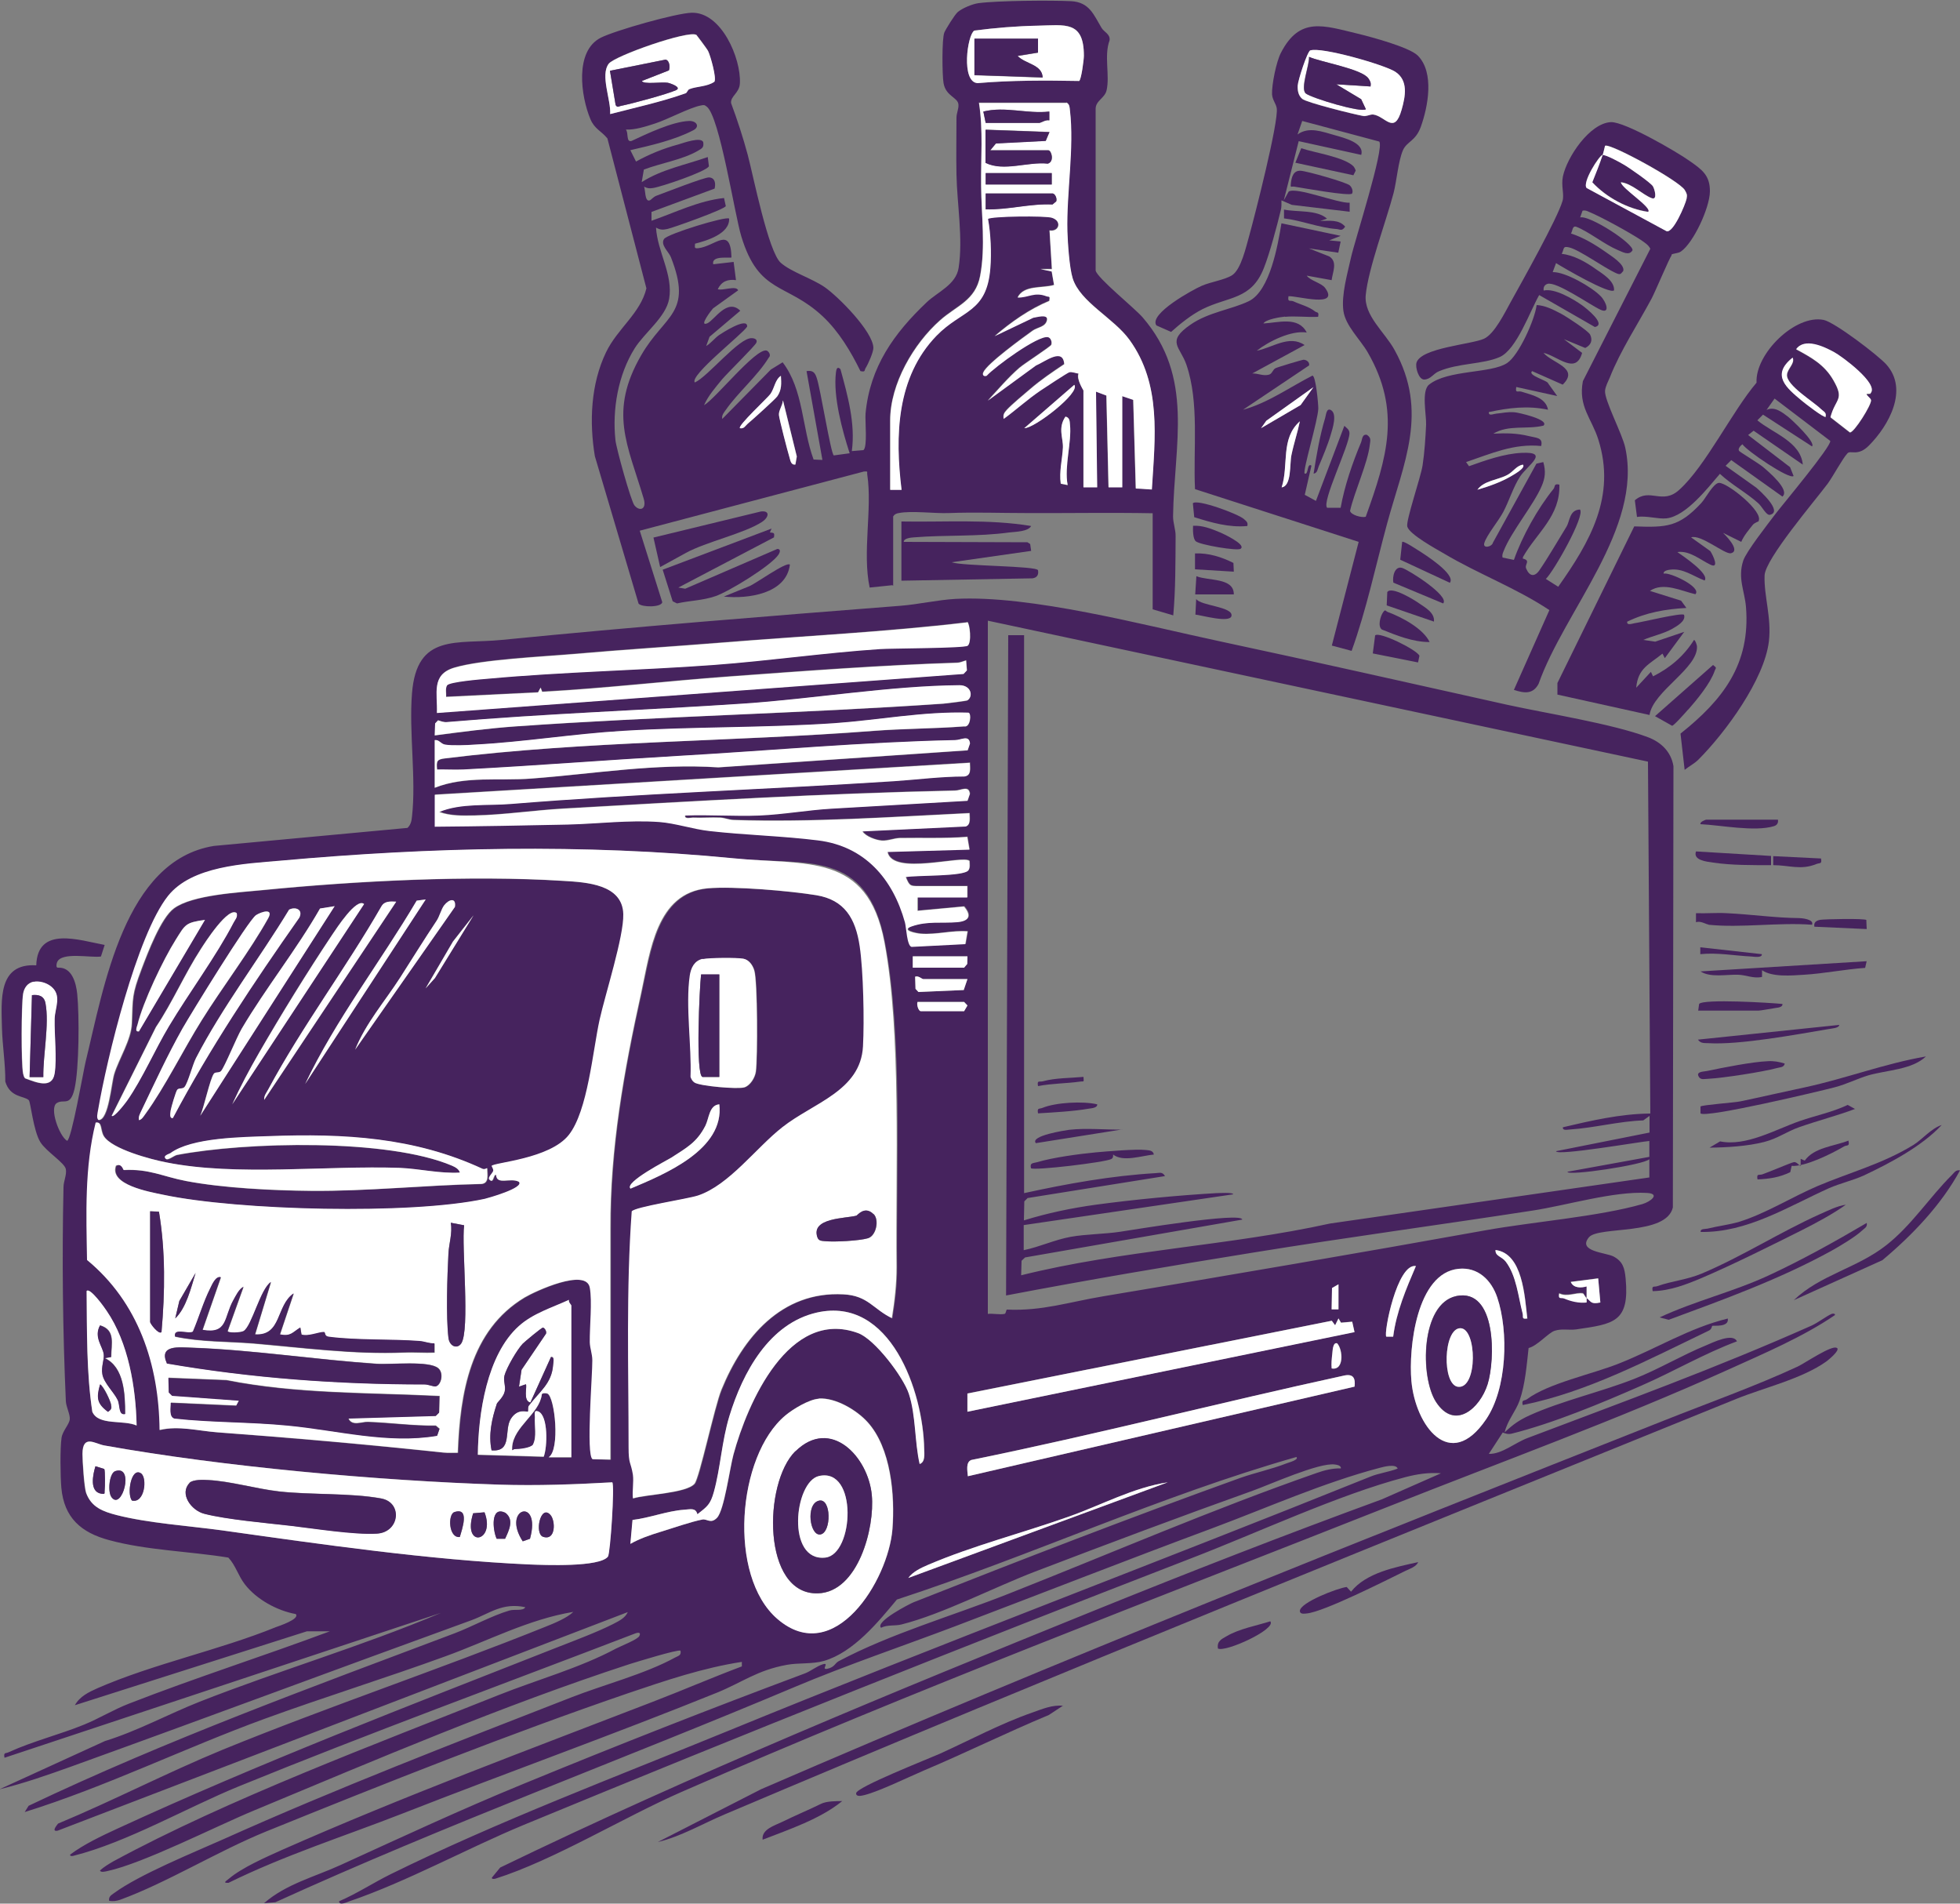 <?xml version="1.0" encoding="UTF-8"?>
<svg id="Vrstva_1" data-name="Vrstva 1" xmlns="http://www.w3.org/2000/svg" viewBox="0 0 100 97.1">
  <rect x="0" y="0" width="100" height="97.1" fill="#808080" stroke="none"/>
  <defs>
    <style>
      .cls-1 {
        fill: #46235e;
      }

      .cls-2 {
        fill: #fff;
      }
    </style>
  </defs>
  <path class="cls-1" d="M76.77,73.06c.42-.4.75-.63,1.28-.87,1.64-.74,3.64-1.19,5.34-1.86,1.24-.49,2.44-1.21,3.64-1.7.36-.15,1.38-.66,1.59-.21-1.67.62-3.23,1.54-4.88,2.26-2,.88-4.52,1.93-6.62,2.45-.18.04-.29,0-.45-.06l-.71,1.09c.67.02,1.33-.57,1.98-.81,4.94-1.87,9.62-3.57,14.48-5.73.35-.16.77-.49,1.03-.6.05-.02.19-.03.17.06-1.64,1.12-3.63,1.96-5.46,2.79-5.65,2.55-11.55,4.69-17.3,6.97-12.04,4.76-24.21,9.37-36.08,14.56-2.99,1.31-6.53,3.49-9.51,4.43-.08.02-.2.02-.17-.06l.42-.51c9.87-4.78,20.07-8.96,30.24-13.08,4.89-1.98,9.79-3.89,14.74-5.7l3.02-1.33c-.63-.05-1.22.04-1.83.2-3.4.89-7.59,2.86-10.95,4.15-11.38,4.4-22.75,8.93-34.03,13.59-2.89,1.2-5.97,2.9-8.88,3.89-.11.04-.53.24-.53,0,.91-.39,1.74-.94,2.63-1.38,5.46-2.69,11.43-4.94,17.12-7.27,10.91-4.47,21.94-8.61,32.87-13.01.41-.17.96-.24,1.39-.41-.09-.26-.72-.09-.91-.04-2.89.76-5.75,2.04-8.54,3.08-4.39,1.63-8.75,3.34-13.12,5-2.72,1.03-5.51,1.97-8.17,3.09-8.82,3.72-17.81,7.02-26.52,10.99l-.58.05c1.12-.98,2.6-1.35,3.91-1.95,3.09-1.41,6.18-2.85,9.33-4.14,4.74-1.95,9.55-3.84,14.35-5.63.3-.11.6-.37.93-.47.35-.1-.13.31.23.23s.38-.28.56-.38c2.65-1.41,5.83-2.32,8.64-3.43,5.27-2.08,10.43-4.32,15.77-6.18.39-.14.81-.24,1.22-.23.03-.15-.22-.19-.32-.2-.8-.1-3.29,1.02-4.18,1.34-3.7,1.32-7.4,2.71-11.09,4.12-2.07.79-4.75,2.18-6.82,2.7-.35.09-.71,0-1.05.17-.32-.31,1.48-1.23,1.66-1.3,5.49-2.17,11.1-4.34,16.66-6.34.79-.28,1.59-.44,2.38-.75.07-.03.65-.18.49-.32-6.95,1.98-13.52,5.03-20.38,7.27-.95,1.14-2.21,2.69-3.72,3.13-.59.17-1.3.09-1.89.2-1.51.27-2.29.9-3.57,1.42-5.29,2.14-10.72,4.08-16.03,6.16-2.97,1.16-6.03,2.13-8.89,3.54-.35.02-.08-.12.02-.21.67-.57,1.89-1.1,2.71-1.47,6.2-2.74,12.61-5.12,18.93-7.56,1.51-.58,3.01-1.23,4.53-1.8v-.23c-1.97.3-3.89.95-5.78,1.59-6.08,2.08-12.52,4.64-18.49,7.06-2.46,1-5.08,2.62-7.44,3.48-.2.07-.37.09-.57.06-.04-.21.1-.29.24-.39,1.31-.96,4.03-2.06,5.6-2.76,5.77-2.59,11.84-4.93,17.74-7.23,1.63-.64,3.76-1.19,5.29-2.03.16-.09.33-.1.28-.35-.1-.09-2.3.59-2.62.69-6.49,2.12-12.85,4.84-19.14,7.46-1.96.81-5.63,2.69-7.48,3.09-.1.02-.34.09-.38-.03.21-.19.45-.33.69-.47,5.87-3.18,13.37-5.97,19.63-8.47,1.98-.79,4.17-1.39,6.01-2.38.25-.13,1.1-.46,1.19-.64.1-.2-.07-.19-.24-.12-6.72,2.58-13.53,5.07-20.2,7.79-2.62,1.07-5.71,2.86-8.43,3.54-.06.02-.19.03-.17-.06.69-.52,1.6-.95,2.4-1.32,7.31-3.37,14.9-6.28,22.37-9.22.89-.35,2.13-.81,2.95-1.23.28-.15.59-.29.73-.6l-29.09,11.15c-.32.06-.07-.24.02-.36,2.83-1.18,5.56-2.6,8.4-3.77,5.44-2.22,11.04-4.09,16.49-6.28.43-.17,1.08-.44,1.4-.75-2.29.38-4.36,1.48-6.51,2.26-3.05,1.11-6.18,2.08-9.23,3.19-4.11,1.5-8.08,3.46-12.25,4.76l.2-.32c7.08-3.37,14.42-6.04,21.74-8.8.89-.34,1.9-.9,2.79-1.16.27-.08.71.04.81-.17-1.18-.25-1.81.32-2.76.67-6.81,2.47-13.59,5-20.41,7.46-1.2.43-2.43.86-3.66,1.16l5.38-2.46c1.68-.52,3.22-1.37,4.84-2.01,4.07-1.6,8.28-2.83,12.31-4.53L.23,89.66c-.06-.3.06-.2.23-.29,1.2-.55,2.61-.9,3.83-1.4.76-.31,1.51-.77,2.29-1.07,3.38-1.32,6.85-2.42,10.25-3.69h-1.17s-11.84,3.77-11.84,3.77c.25-.45.71-.67,1.16-.87,2.84-1.24,6.21-1.94,9.09-3.11.13-.05,1.25-.41,1.02-.67-.95-.17-2.01-.75-2.6-1.52-.34-.44-.47-.97-.84-1.36-1.96-.32-4.17-.37-6.08-.89-1.42-.38-2.3-1.13-2.44-2.67-.05-.57-.07-2.01.01-2.55.05-.35.4-.69.42-.95.02-.25-.18-.61-.2-.91-.16-3.57-.2-7.34-.12-10.92,0-.31.17-.62.12-.92-.05-.32-1-.9-1.3-1.38-.36-.58-.5-2.06-.59-2.14-.23-.23-.95-.12-1.2-.95.01-.89-.15-1.87-.17-2.73-.03-1.41-.22-3.32,1.75-3.2.06-2.03,2.19-1.28,3.49-1.04l-.19.59c-.51.08-2.03-.26-2.24.3-.03.08-.07.29.06.27.7-.03.91.77.97,1.34.11,1.1.1,3.81-.14,4.85-.22.93-.55.48-.91.72-.38.26.13,1.67.53,1.92.22,0,.84-3.6.95-4.04.93-3.8,1.97-10.26,6.54-11l9.88-.92c.17-.16.21-.36.23-.58.22-1.94-.16-4.29,0-6.28.24-3.09,2.28-2.5,4.59-2.73,6.77-.67,13.55-1.21,20.33-1.74.9-.07,1.91-.3,2.79-.35,3.84-.21,9.64,1.34,13.54,2.17,4.88,1.04,9.76,2.15,14.63,3.23,2.05.45,5.33.96,7.17,1.65.67.25,1.19.74,1.31,1.48l-.03,22.51c-.34,1.45-3.79.94-4.28,1.52-.61.73.87.78,1.25.98.49.26.57.61.62,1.12.21,2.24-.61,2.32-2.52,2.6-.36.05-.74-.05-1.1.07-.32.1-.88.77-1.33.88-.1.88-.17,1.84-.46,2.68-.2.56-.63,1.03-.76,1.62ZM84.2,56.8l-.12-17.95-33.68-7.19v35.36c.26-.03.6.05.85,0,.09-.02.07-.22.13-.22,1.8.08,3.17-.39,4.92-.68,6.52-1.09,13.02-2.2,19.52-3.37,2.4-.43,5.73-.69,7.97-1.33.42-.12.94-.53.24-.57-1.68-.1-4.13.64-5.84.9-4.74.73-9.5,1.37-14.24,2.14-4.22.68-8.43,1.39-12.62,2.19l.11-33.68h.81s0,28.46,0,28.46c2.19-.48,4.47-.89,6.71-1.02.21-.01.34-.08.48.15l-7.01,1.12-.17.17-.02.97c1.19-.37,2.43-.63,3.67-.8,1.92-.26,4.21-.48,6.14-.59.14,0,.87-.05.87.06l-10.69,1.57v1.28c.82-.17,1.57-.53,2.39-.68.77-.14,1.73-.14,2.53-.26.48-.07,6.22-1.03,6.23-.62l-11.08,1.93-.18.17-.02.74c5.18-1.29,10.58-1.5,15.76-2.64l16.29-2.35v-.93c-.29.29-4.18.87-4.18.64l4.18-.76v-.81c-.37.02-4.76.78-4.76.52l4.77-.95v-.85s-.32.23-.32.23c-1.22.04-2.5.38-3.7.46-.13,0-.43.09-.4-.11,1.44-.34,2.92-.68,4.41-.7ZM49.35,31.73c-4.14.49-8.31.7-12.47,1.03-2.5.2-5.04.36-7.55.58-1.62.14-4.73.28-6.14.7-1.19.36-.85,1.31-.89,2.31l26.87-1.99.17-.18-.04-.51c-.15.04-.3.11-.46.12-3.81.12-7.8.42-11.61.7-3.18.23-6.39.61-9.56.78l-.08-.21-.13.24-4.69.23c.01-.18-.05-.44.05-.59.12-.18,1.74-.31,2.1-.34,3.83-.35,7.67-.42,11.5-.7,2.83-.21,5.65-.62,8.48-.81.6-.04,4.29-.04,4.48-.17.21-.16.11-1.13-.02-1.21ZM22.18,37.52c1.36-.18,2.75-.37,4.12-.46,7.26-.52,14.56-.66,21.83-1.16.18-.01,1.18-.13,1.23-.17.3-.21.19-.78-.41-.77-3.54.03-7.46.7-11.04.94-5.04.33-10.06.5-15.1.94-.16.01-.31-.05-.46-.09l-.15.16-.02.62ZM22.18,37.75v2.44c1.56-.62,3.31-.34,4.94-.47,3.17-.24,6.33-.79,9.53-.57l12.72-.87.12-.35c-.05-.45-.45-.18-.76-.17-4.72.1-9.46.54-14.17.81-3.64.21-7.29.5-10.92.69-.44.02-.89-.01-1.34,0-.05-.43-.01-.52.42-.57,7.22-.9,14.58-.85,21.83-1.4,1.54-.12,3.1-.12,4.64-.23.33.07.39-.68.22-.7-2.31-.07-4.58.38-6.86.54-3.57.24-7.21.18-10.78.39-2.51.15-5.04.57-7.55.7-.38.02-1.17.06-1.51,0-.23-.04-.29-.26-.53-.23ZM46.81,45.76h2.56v-.58h-2.5c-.42,0-.45,0-.64-.46.54-.09,2.98-.01,3.2-.35.09-.14.05-.31.05-.47-.32-.33-3.93.77-4.18-.46l4.18-.12-.11-.65c-1.14.09-2.29.05-3.44.06-.31,0-.59.14-.92.13-.29-.01-.83-.21-.99-.47l5.27-.25c.27-.09.19-.46.19-.68-4.01.2-8,.48-12.03.35-.25,0-.47-.11-.69-.12-.46-.02-.93.02-1.39,0-.14,0-.43.09-.4-.11,1.25-.05,2.53.06,3.78,0s2.48-.28,3.71-.35l6.92-.4.12-.35c-.05-.45-.45-.18-.76-.17-6.65.15-13.34.54-19.98.92-1.5.09-3.03.32-4.53.35-.61.01-1.23.03-1.8-.18,1.09-.46,2.48-.31,3.66-.41,6.5-.53,13.02-.73,19.52-1.16,1.2-.08,2.39-.23,3.6-.24.38-.04.29-.41.29-.7l-27.29,1.63v1.63c2.27-.02,4.53-.06,6.8-.11,1.53-.03,3.1-.24,4.65-.13.82.06,1.75.36,2.56.46,1.84.21,3.74.25,5.56.48,2.37.3,3.8,1.95,4.42,4.18.07.25.1,1.21.34,1.25l2.74-.14.11-.65c-.81-.06-1.57.18-2.39.12-.23-.02-1.03-.17-.47-.37.82-.29,1.53-.15,2.34-.22.57-.05.76-.3.34-.8l-2.37.22v-.7ZM45.53,67.25c.14-.87.25-1.74.24-2.62-.05-5,.3-11.78-.62-16.57s-3.97-3.91-7.69-4.27c-7.67-.76-15.44-.57-23.11.12-1.86.17-4.53.27-5.75,1.8-1.59,2-3.12,8.3-3.57,10.94-.02.13-.1.42.03.49.51-.01.64-1.86.79-2.35.24-.78.87-1.74.9-2.59.05-1.31,0-1.46.49-2.75.31-.83.99-2.62,1.66-3.11.94-.69,3.32-.81,4.53-.93,4.75-.47,10.59-.77,15.34-.47,1.17.07,3.02.17,3.06,1.7.03,1.14-.93,4.08-1.21,5.39-.35,1.59-.58,4.62-1.57,5.87s-3.82,1.4-3.94,1.58c0,.01.1.17.08.26-.04.12-.28.33-.2.43.22.26.2-.3.35-.23.02.54.73.11,1.16.35.3.31-1.61.84-1.74.87-3.77.82-12.59.6-16.41-.21-.72-.15-2.76-.51-2.41-1.48.3-.15.37.22.4.22,1.3-.07,1.98.33,3.18.56,1.89.36,4.42.49,6.35.5,2.9.02,5.82-.29,8.72-.35.41-.05.28-.5.29-.81-.07.04-.16.07-.23.04-3.48-1.61-7.08-1.8-10.87-1.67-1.39.05-3.98.06-5.06.87-.06.04-.43.12-.22.3.09.08.4-.18.55-.21,3.51-.67,10.76-.85,14.04.55.16.07.35.17.4.35-1.02.06-2.07-.2-3.07-.24-3.72-.14-8.35.43-11.91-.28-.79-.16-2.78-.68-3.19-1.34-.19-.31-.07-.75-.41-.69-.57,2.28-.49,4.66-.44,7.01,2.62,2.16,3.66,5.33,3.7,8.67.97-.24,1.98.04,2.96.12,3.83.28,7.7.63,11.51,1.03.25.03.49.02.74.01.11-3.01.62-6.25,3.41-7.92.54-.32,3.14-1.53,3.33-.5.13.7-.02,2,0,2.79,0,.31.13.59.13.92,0,.73-.33,4.83.01,5.04l.91.02v-11.79c-.02-4.09.68-8.03,1.57-12.02.47-2.11.78-5.08,3.38-5.33,1.32-.12,4.19.13,5.55.35,1.45.23,2.01,1.19,2.22,2.6.19,1.27.24,3.81.17,5.11-.12,2.28-2.54,2.88-4.12,4.13-1.33,1.05-2.7,2.95-4.3,3.48-.54.18-3.22.58-3.38.81-.29,3.99-.17,8.02-.16,12.03,0,.89.11.72.22,1.4.06.38-.03.82,0,1.21.66-.21,2.72-.26,3.14-.75.25-.29,1.01-3.92,1.37-4.79,1.09-2.68,3.06-5.04,6.22-4.87,1.28.07,1.52.77,2.51,1.23ZM21.72,45.88l-.46.06c-1.85,3.13-4.12,6.05-5.69,9.35l6.15-9.41ZM18.12,53.54l5.09-7.28c.08-.5-.3-.39-.55-.08-.15.2-.23.55-.38.78-.64.96-1.24,1.93-1.86,2.9-.77,1.2-1.76,2.33-2.3,3.68ZM20.21,46c-.29-.02-.59-.04-.75.24-1.81,3.15-4.05,6.12-5.77,9.33-.09.17-.24.33-.21.54l6.73-10.1ZM18.58,46.11c-.39-.35-1.43,1.27-1.63,1.56-1.25,1.86-2.62,4.08-3.73,6.02-.49.85-.96,1.74-1.37,2.63l6.73-10.22ZM17.07,46.23l-.75.12c-1.2,2.11-2.75,4.03-3.99,6.12-.29.5-.86,1.93-1.06,2.17-.1.12-.29.04-.37.14-.2.28-.5,1.71-.69,2.14l6.85-10.68ZM8.82,57.03c1.89-3.57,4.13-6.92,6.45-10.22.2-.4-.19-.58-.52-.41-1.51,2.5-3.41,4.97-4.75,7.57-.18.35-.41,1.27-.59,1.48-.1.11-.28.03-.37.14-.07.09-.3.88-.33,1.04-.02.12-.09.43.11.4ZM7.09,57.14c.15-.03.24-.19.33-.31,1.01-1.39,1.94-3.29,2.88-4.79,1.04-1.67,2.47-3.54,3.39-5.2.3-.54-.37-.33-.62-.16-.39.26-3.31,5.01-3.75,5.78-.75,1.33-1.43,2.8-2.09,4.18-.08.17-.17.31-.13.5ZM12.08,46.58c-.41-.41-1.65,1.54-1.84,1.82-.83,1.28-1.44,2.71-2.29,3.98l-2.26,4.53c.11.12.72-.67.79-.78.79-1.12,1.42-2.59,2.13-3.79,1.01-1.69,2.43-3.6,3.3-5.29.08-.16.21-.26.16-.48ZM21.72,50.41l.47-.52,1.97-3.2-1.05,1.33-1.39,2.38ZM7.08,52.61l3.37-5.69c-1,.14-1,.23-1.49,1.01-.64,1.02-1.67,3.17-1.95,4.33-.03.12-.15.38.06.35ZM49.36,48.78h-2.79v.58h2.61l.16-.19.02-.39ZM35.86,48.92c-.43.09-.6.45-.65.86-.22,1.54.1,3.58.04,5.16.04.11.09.21.19.28.24.18,2.24.35,2.56.25.3-.1.54-.51.58-.81.09-.69.09-4.6-.08-5.15-.08-.27-.27-.54-.56-.6-.33-.06-1.74-.05-2.06.02ZM49.36,49.94h-2.26c-.06,0-.24-.18-.41-.12l.02.62.15.16,2.31-.1.19-.56ZM1.71,50.08c-.32.07-.49.32-.54.63-.09.58-.11,3.51,0,4.05.02.09.04.18.1.25.55.2,1.39.57,1.51-.25.12-.78-.01-1.95,0-2.78.01-.56.39-1.2-.19-1.66-.23-.18-.59-.29-.89-.23ZM46.81,51.11c-.05.13.05.46.17.46h2.21l.17-.29-.17-.18h-2.38ZM36.7,56.33c-.52.03-.52.7-.71,1.09-.44.86-.95,1.12-1.74,1.63-.15.1-2.43,1.26-2.08,1.58,1.75-.74,4.8-1.99,4.53-4.3ZM77.93,67.25c-.13-1.09-.23-3.32-1.62-3.48-.02.31.31.32.52.59.55.72.64,1.8.86,2.63.05.2-.08.32.25.27ZM72.24,64.58c-.96-.16-1.66,3.45-1.51,3.6h.35c.17-1.27.67-2.44,1.16-3.6ZM74.42,64.72c-2.15.21-2.56,4.06-2.41,5.72.2,2.26,1.96,4.68,3.81,1.96,1.07-1.57,1.16-4.47.57-6.22-.3-.88-.98-1.56-1.97-1.46ZM80.95,66.2c.24.19.21.33.7.23l-.11-1.23-1.4.18c.14.33.54.31.81.23,0,.19,0,.39,0,.58-.09-.07-.14-.23-.2-.24-.34-.05-.79.2-1.2,0-.06.33.08.19.26.26.36.15.74.25,1.14.2,0-.08,0-.15,0-.23ZM68.29,65.51l-.33.19-.02,1.08h.35s0-1.28,0-1.28ZM6.97,72.71c-.04-1.94-.42-4.22-1.53-5.84-.09-.13-.85-1.21-1.02-1.01.02,2.04-.02,4.15.29,6.16.32.72,1.59.39,2.26.7ZM29.15,74.33v-7.72s-.15-.17-.12-.29c-.86.39-1.83.69-2.56,1.34-1.63,1.46-2.07,4.47-2.09,6.56l3.36.1c.19-.48.24-2.1-.28-2.31-.24-.1-.16.16-.17.29-.03.46.11.99-.1,1.41-.13.17-.7.22-.94.23-.09,0-.14.17-.12-.12.08-1.05,1.37-1.68,1.51-2.65-.02-.12.24-.1.29-.07.38.17.66,2.88.06,3.25h1.16ZM46.92,74.68c.3-.1.24-.5.24-.76-.05-2.95-1.73-7.81-5.47-6.97-2.43.55-3.78,3.06-4.47,5.29-.39,1.28-.45,2.63-.79,3.86-.17.63-.33.74-.84,1.14-.09-.35-.37-.25-.69-.23-.85.06-1.76.42-2.62.52l-.11,1.22c.48-.27,1.01-.45,1.53-.61.58-.18,1.6-.53,2.14-.63.24-.05.43.24.75-.09.37-.38.65-2.53.84-3.23.71-2.61,2.82-7.49,6.36-6.19.85.31,2.31,2.25,2.59,3.1.36,1.1.29,2.45.55,3.58ZM68.42,67.47l-.13-.22-.18.35-.17-.23-18.59,3.71v.93s19.75-4.07,19.75-4.07l-.11-.53-.57.05ZM67.94,69.8c.65.14.59-.95.29-1.28-.24-.07-.24.41-.25.56-.03.24-.05.48-.03.72ZM69.11,70.73c.05-.41-.05-.66-.51-.57-6.36,1.39-12.67,3.01-19.04,4.31-.3.11-.2.56-.18.83l19.73-4.57ZM41.78,71.34c-.49.03-1.32.53-1.7.85-2.47,2.06-2.96,8.19-.41,10.38,2.9,2.5,5.66-1.96,5.87-4.58.14-1.71-.07-4.15-1.28-5.47-.56-.61-1.62-1.24-2.47-1.19ZM31.24,75.61c-1.91.1-3.84.18-5.76.12-6.2-.21-14.08-.91-20.17-2-.46-.08-1.1-.59-1.11.43,0,.36.08,1.73.19,2,.28.73.87.94,1.55,1.12,1.61.42,3.69.55,5.37.78,5.05.7,10.57,1.51,15.68,1.74.77.03,3.59.15,4.02-.4.12-.16.36-3.65.22-3.79ZM59.58,75.61c-1.77.27-3.38,1.16-5.05,1.75-2.33.83-4.89,1.48-7.18,2.46-.35.15-.78.35-1.01.67l13.24-4.88Z"/>
  <path class="cls-1" d="M45.53,29.85l-1.16.12c-.38-1.8.14-4-.12-5.75-.03-.17.07-.18-.17-.17l-11.44,3.02,1.15,3.65c-.06.27-1.05.26-1.21.07l-2.23-7.52c-.29-1.75-.21-3.68.57-5.3.58-1.21,1.75-1.98,2.06-3.26l-1.99-7.65c-.32-.39-.66-.48-.87-.99-.48-1.15-.82-3.47.54-4.15.74-.37,3.84-1.25,4.63-1.27,1.52-.04,2.52,2.33,2.46,3.59-.02.51-.49.66-.45,1.02.32.86.61,1.75.85,2.64.28,1.05,1.05,4.96,1.69,5.51.54.47,1.59.79,2.24,1.24.69.48,2.44,2.24,2.48,3.08.01.22-.27.85-.4,1.05-.07.11.01.21-.26.15-.49-1-1.1-2.02-1.92-2.79-1.86-1.74-3.26-1.11-4.16-4.09-.34-1.11-1.1-6.1-1.76-6.61-.13-.1-.15-.09-.3-.06-.56.1-1.69.71-2.34.92-.46.15-1.02.33-1.49.31.15.16,0,.66.29.58.79-.37,2.09-.99,2.94-1.02.38-.01.56.29.22.47-.95.5-2.18.78-3.22,1.02l.29.58c.67-.37,1.4-.67,2.15-.87.24-.07,1.19-.42,1.28-.11.04.27-.07.31-.27.43-.79.46-1.9.63-2.76.96l-.11.64c1.01-.65,2.24-.88,3.37-1.28l.06.47c-.15.28-2.44,1.05-2.85,1.11-.2.03-.29.02-.46-.07.07.14.03.8.29.7.08-.03.18-.18.35-.24.42-.15,2.45-.95,2.68-.93.31.02.34.32.28.57l-3.22,1.19v.45c1.21-.42,2.4-1.02,3.7-1.16l.09.41c-.03.16-2.7,1.11-2.98,1.17-.24.05-.36.05-.58-.07.07,1.23.88,2.39.67,3.63-.16.93-1.26,1.73-1.76,2.53-.84,1.34-1.15,3.11-.98,4.68.04.41.79,3.11.97,3.33.26.32.64.21.47-.35-.82-2.76-1.8-4.42-.12-7.32,1.2-2.07,2.64-2.11,1.51-4.99-.11-.28-.55-.63-.35-.93.17-.26,3.18-1.18,3.32-1.04.04.78-1.16,1.13-1.74,1.28,0,.19-.06.25.17.23.86-.1,1.65-1.16,1.69.47-.06.06-1.04-.13-.93.35l1.04-.12.12.93c-.43-.06-.74.07-.93.46.22.1.95-.21,1.04.06l-1.28.92c-.07.07-.76.96-.29.76.36-.16,1.01-1.3,1.68-.64l-1.57,1.33-.17.47c.25-.15.42-.39.66-.56.1-.07,1.46-.96,1.43-.43-.23.38-2.96,2.5-2.67,2.85.67-.3,2.27-2.31,2.91-2.26.13,0,.3.06.23.23-.08.18-1.46,1.53-1.74,1.86-.33.4-.73.86-.93,1.33.59-.34,2.64-2.92,3.19-2.79.09.02.25.23.12.35-.58.95-1.59,1.8-2.2,2.68-.1.14-.22.27-.18.46l2.48-2.52.6-.37c1.07,1.4.98,3.34,1.58,4.96l.45.02-.81-4.53c.32-.05.43.07.52.35.19.54.71,3.83.87,3.95l.81-.11c-.38-1.17-.85-2.9-.7-4.12.02-.16.06-.34.23-.17.37,1.35.77,2.78.58,4.18l.59-.05c.22-.15.08-1.49.11-1.86.22-2.38,1.45-4.1,3.13-5.69.55-.52,1.49-.89,1.62-1.75.23-1.5-.08-3.24-.11-4.75-.02-.97,0-1.95,0-2.91,0-.23.12-.45.1-.67-.03-.37-.64-.41-.76-1.09-.07-.4-.09-2.27.04-2.58.07-.17.54-.93.69-1.05.24-.2.75-.41,1.06-.45.99-.13,3.69-.15,4.72-.1.93.05,1.15.69,1.55,1.36.12.21.46.32.41.64-.29.78.02,1.78-.15,2.54-.09.41-.56.53-.56.95v8.25c.08.38,1.96,1.89,2.39,2.38,2.66,3.07,1.61,6.48,1.56,10.16,0,.36.14.67.13,1.04-.01,1.34,0,2.67-.12,4.01l-1.05-.31v-4.9c-2.15-.04-4.3,0-6.45-.01-1.33,0-2.6-.05-3.94,0-.75.03-1.9-.13-2.56,0-.13.02-.22.06-.29.17v3.54ZM52.94,1.31c-1.07.02-2.17.12-3.23.25-.36.21-.68,2.64.17,2.68,1.73-.15,3.46-.14,5.18-.11.11-.08.24-1.08.24-1.29,0-1.79-.95-1.57-2.36-1.53ZM35.52,1.77c-.4-.24-4.13,1.06-4.46,1.47-.45.57.12,1.85.07,2.57,1.28-.33,2.61-.62,3.85-1.06.08-.03.09-.17.19-.21.36-.14.91-.12,1.28-.38.11-.19-.21-1.32-.32-1.56-.05-.11-.57-.81-.61-.84ZM54.41,5.23h-4.47c.22,1.39.1,2.83.11,4.24.02,1.49.24,3.09-.05,4.59-.24,1.26-1.21,1.52-2.04,2.26-1.36,1.2-2.55,3.25-2.55,5.11v3.54h.58c-.34-2.76-.26-5.75,1.78-7.86,1.3-1.35,2.57-1.15,2.75-3.46.06-.78.02-1.74-.12-2.5.16-.15,2.92-.17,3.26-.06.53.17.37.73-.12.65l.12,1.97h-.58s.57.12.57.12l.12.69c-.61.18-1.54-.01-1.86.64.57,0,.86-.3,1.46-.07.16.06.2-.04.16.24-1.03.43-1.94,1.08-2.79,1.8l1.97-.94c.12,0,.77-.22.7.12-.08.36-.48.37-.73.54-.5.36-2.32,1.68-2.52,2.13-.06.14.03.22.17.17.42-.46,2.63-2.07,3.13-1.97.14.03.22.24.17.39-.03.1-1.36.95-1.62,1.17-.58.5-1.1,1.12-1.62,1.68l2.45-1.79c.47-.19,1.39-.94,1.45-.07-.6.4-1.2.81-1.75,1.28-.29.25-.94.79-1.17,1.04-.14.16-.21.24-.17.47.63-.47,1.22-1.01,1.87-1.44.2-.13,1.4-.92,1.48-.94.13-.03.33.05.47.07-.13.28.25.81.25.86v4.94h.7s-.06-4.88-.06-4.88l.53.2.11,4.68h.7v-4.65l.56.19.13,4.52.82.05c.17-2.64.51-5.36-1.14-7.63-.81-1.12-2.51-1.92-2.9-3.14-.17-.55-.25-1.79-.27-2.4-.06-1.96.35-4.24.13-6.17-.02-.17-.01-.3-.18-.4ZM37.75,21.84c.22.05.28-.12.41-.23.23-.19,1.41-1.26,1.51-1.4.22-.34.2-.65.18-1.04-.3.2-.32.61-.53.92-.12.18-1.69,1.63-1.56,1.75ZM52.26,21.84c.49.03,2.89-1.82,2.55-2.21l-2.55,2.21ZM39.95,20.44c0,.24-.22.5-.2.74.02.22.44,1.84.53,2.13.05.15.07.43.31.39l.07-.41-.7-2.84ZM54.47,24.74c-.18-.95.22-2.21.12-3.08-.02-.17-.02-.36-.23-.4-.4.58-.11,1.09-.13,1.58-.02.58-.19,1.22-.11,1.84l.35.07Z"/>
  <path class="cls-1" d="M65.56,16.15c-.23.02-.99.14-1.1.35.76-.04,1.78-.38,2.21.46-.79-.12-1.94.45-2.55.93.79-.15,1.66-.83,2.44-.29l-2.67,1.45c.29-.01.53.13.82.07.21-.04.21-.26.37-.34.12-.06,1.36-.43,1.43-.43.15,0,.32.13.28.29l-3.37,2.26c1.26-.34,2.38-1.15,3.54-1.74.17,0,.3,1.42.3,1.68-.02.61-.79,3.12-.7,3.31.21.11.11-.56.35-.4l-.34,1.49.57.31,1.45-3.83c.12.12.26.19.26.38,0,.62-1.43,3.5-1.14,3.8h.69c.2-1.12.6-2.28,1.04-3.33.06-.14.05-.44.3-.39.22.15.18.27.15.49-.1.94-.79,2.41-1.01,3.39.05.21.59.36.8.3,1.09-3.03,1.82-5.41.1-8.39-.39-.67-1.14-1.36-1.24-2.12-.11-.82.21-1.9.39-2.72s1.72-5.59,1.44-5.91l-3.93-1.05-.24.69c.57-.42,1.27-.14,1.88.03.48.14,1.55.39,1.37,1.01l-3.19-.7-.76,3.02.25-.45c.4-.25,2.52.61,3.11.57v.46s-2.95-.35-2.95-.35l-.53-.23c0,.16.01.33-.03.49-.2.82-.57,2.22-.87,2.97-.64,1.62-1.8,1.43-3.13,2.09-.57.29-1.12.73-1.6,1.16l-.75-.33c-.41-.59,1.89-1.84,2.31-2.02.45-.2,1.17-.3,1.55-.54.47-.3.72-1.48.88-2.03.28-1.01,1.5-5.78,1.4-6.49-.04-.24-.22-.42-.24-.71-.02-.49.22-1.67.45-2.11.96-1.87,2.17-1.4,3.93-.98.66.16,2.64.69,3.06,1.12.85.86.52,2.6.15,3.63-.27.74-.7.73-.91,1.19-.24.55-.32,1.57-.48,2.19-.38,1.44-1.29,3.85-1.42,5.2-.1,1.05.98,1.9,1.47,2.8,1.76,3.17.45,5.79-.38,8.86-.59,2.17-1.05,4.38-1.81,6.49l-1.01-.27,1.37-5.29-8.35-2.69c-.1-2.03.23-4.4-.44-6.35-.32-.93-1.05-1.17.21-2.04.92-.64,2.09-.77,2.98-1.2,1.08-.53,1.48-2.88,1.66-3.97l3.02.64-.58.23.58.06-.12.57-1.5-.22,1.04.41c.44.28.17.8.12,1.21l-1.27-.23c.18.26.75.37.94.63.76,1.04-1.43.39-1.87.42-.06.33.09.19.25.26.37.17.78.26,1.11.52.09.07.21,0,.15.27-.55.03-1.14-.05-1.68,0ZM66.86,2.57c-.16.05-.63,1.55-.65,1.8s.03.5.23.68c.22.19,2.64.78,3.09.87.19.04.38-.1.54-.07.61.08,1.07,1.05,1.44-.24.2-.7.34-1.5-.32-1.94-.55-.36-3.79-1.29-4.33-1.09ZM64.34,21.84l2.01-1.18.66-.91-2.41,1.72-.26.37ZM65.39,24.86c.52-.07.4-1.19.5-1.65.12-.58.31-1.14.43-1.72-1,.88-.55,2.23-.93,3.37Z"/>
  <path class="cls-1" d="M85.28,13.04c-.09.08-.83,1.84-1.01,2.18-.69,1.29-1.6,2.67-2.13,4.02-.09.21-.23.47-.25.69-.04.48.88,2.2,1.03,2.9.9,4.12-3.11,8.33-4.42,12.05-.29.55-.74.48-1.26.31l1.81-4.07c-1.7-1.13-3.62-1.84-5.37-2.88-.41-.24-1.77-.98-1.88-1.38-.08-.3.69-2.52.78-3.12.1-.65.15-1.42.18-2.08.02-.49-.25-1.72.15-2.04.96-.77,3.16-.56,3.98-1.1.6-.39,1.42-2.22,1.51-2.96.44.02.86.24,1.24.44.27.14,1.39.87,1.49,1.07.14.3.04.53-.25.68l-1.09-.45.93.7c-.32,1.15-1.26.15-1.97,0,.45.53,1.85.77.98,1.62l-1.56-.69c-.26.22.81.48.82.63l.46.64-2.09-.46c-.06.35.09.18.27.24.49.16,1.24.29,1.35.92-1.03-.22-2-.1-3.02.12-.02.22.24.09.37.08.35-.03.55-.1.95-.07.17.01,1.79.37,1.47.68-.85.21-1.78-.06-2.56.41.66-.03,1.19-.03,1.84.13.35.09.71.06.6.5-1.39-.14-2.56.39-3.83.82l.15.21c.84-.3,1.79-.64,2.69-.68,1.45-.07.3.63-.08,1.2-.34.51-.57,1.26-.86,1.81-.23.44-.86,1.2-.97,1.59-.09.3.39.2.44-.02l2.22-4.03.35-.08c.13.46.1.81-.09,1.24-.41.95-1.56,2.33-1.93,3.29-.05.12-.09.21-.06.34l.58.12c.42-1.2,1.21-2.62,2.02-3.62.1-.12,0-.29.3-.22.05,1.61-1.15,2.45-1.85,3.68l-.02.09c.44.11.07.29.18.52.16.38.42.44.67.08.46-.67.94-1.51,1.38-2.22.18-.29.15-.86.69-.88.28.31-1.34,3.16-1.74,3.54l.63.4c1.62-2.29,2.96-4.61,2.05-7.5-.34-1.09-1.04-1.69-.79-2.99l3.44-6.75c-.1-.21-.3-.32-.48-.45-.59-.39-2.01-1.17-2.64-1.43-.11-.05-.21-.1-.34-.06l-.12.34c.49-.12,2.74,1.34,2.67,1.68-.18.3-.53.07-.78-.03-.64-.27-1.48-.94-2.08-1.17-.22-.08-.19.22-.28.34.63.2,1.24.57,1.78.95.26.19.98.62.89.96-.13.15-.14.21-.35.12-.62-.27-1.87-1.19-2.41-1.32-.34-.08-.24.05-.38.33.61.06,1.24.42,1.73.77.36.25.97.61.94,1.09-.23.22-2.58-1.15-2.96-1.39l-.17.46c.64-.02,1.99.76,2.44,1.22.3.3.51.93,0,.7s-2.25-1.46-2.71-1.32c-.15.05-.22.18-.19.34.55-.13,1.49.42,1.97.76.18.13,1.26.97.64,1.1l-2.84-1.63c-.46.8-1.15,2.78-2.01,3.16s-2.1.3-3.11.73c-.29.12-.41.41-.75.42-.28,0-.46-.62-.39-.86.23-.76,2.8-.93,3.44-1.22.54-.24,1.08-1.36,1.37-1.88.56-1.01,2.38-4.25,2.64-5.15.1-.34-.08-.76.02-1.25.2-.97,1.36-2.72,2.45-2.77.7-.03,3.36,1.51,4.03,1.99.61.43,1.03.72,1.02,1.55s-.84,2.62-1.48,3.06c-.14.1-.41.09-.48.16ZM81.77,7.9c.17-.02.88.37,1.08.49.26.15,1.37.92,1.48,1.1.09.14.25.73-.06.61-.46-.17-1.01-.75-1.57-.81.02.3,1.63,1.3,1.39,1.51-1.04-.15-2.12-.73-2.85-1.51.18-.47.36-.92.53-1.4-.18.02-1.06,1.42-.82,1.69l4.07,2.2c.34.14.97-1.37,1.03-1.65.04-.22.01-.27-.09-.44-.28-.48-3.84-2.42-4.07-2.26-.04.15-.07.31-.12.46ZM77.7,23.7c-.34.05-.49.36-.81.53-.49.26-1.18.28-1.52.75.56-.16,1.2-.38,1.7-.68.11-.06.79-.43.62-.6Z"/>
  <path class="cls-1" d="M85.95,39.26l-.21-1.84c2.16-1.72,3.58-3.54,3.34-6.47-.07-.81-.43-1.46-.14-2.35.15-.46,1.24-1.85,1.61-2.34s2.89-3.49,2.83-3.77l-2.84-2.16-.41.58c.4-.2.8.12,1.1.35.2.16,1.42,1.3,1.22,1.51l-2.5-1.62-.29.29c.8.66,2.21,1.09,2.32,2.26l-2.51-1.73-.28.22,2.14,1.64.18.45c-.21.2-2.4-1.29-2.61-1.62-.1.07-.25.24-.17.34.04.06.98.62,1.22.82.29.25,1.39,1.17.99,1.51l-2.61-1.86-.29.29,1.56,1.11c.19.16,1.39,1.24.7,1.39-.18.04-.41-.43-.58-.58-.61-.55-1.37-.95-1.97-1.51-.63.73-1.72,2.15-2.72,2.27-.42.05-1.04-.15-1.51-.07l-.11-.85c.76-.66,1.4.25,2.26-.53,1.35-1.21,2.71-4.02,3.95-5.47-.08-1.47,1.98-3.5,3.43-3.2.56.12,2.77,1.8,3.19,2.27,1.15,1.28.13,3.11-.88,4.13-.57.58-.94.23-1.1.4-.26.28-.72,1.15-1.01,1.55-.64.86-3.19,3.84-3.22,4.68-.04,1.05.36,2.14.22,3.36-.23,1.95-2.22,4.66-3.6,6.04-.2.2-.48.34-.7.52ZM95.44,20.07c.43-.48-1.48-1.88-1.86-2.09-.53-.29-1.51-.75-1.94-.15.78.42,1.45.78,1.9,1.58.58,1.02.1.91-.15,1.89l.99.77c.2.04,1.14-1.45,1.08-1.65-.03-.12-.26-.26-.22-.31.06,0,.17.01.2-.02ZM93.15,21.26c.05-.23-.12-.27-.24-.39-.39-.38-1.76-1.21-1.73-1.74.02-.31.42-.58.29-.88-1.12.89-.32,1.54.47,2.2.13.11,1.14.89,1.22.82Z"/>
  <path class="cls-1" d="M89.76,26.58s-.24.08-.33.19c-.2.25-.47.57-.59.87l-.93-.46s.96.91.4,1.04c-.31.07-1.53-.98-2.03-.81l.98.7c.14.21.48.93,0,.69-.52-.25-1.06-.73-1.68-.64.24.17,1.66,1.11,1.39,1.45-.61-.23-1.1-.64-1.77-.55-.1.01-.35.06-.32.2.3-.09,1.96.69,1.62,1.05-.71-.16-1.63-.64-2.32-.17l1.59.5.27.37c-1.07.06-2.05.23-3.02.7-.03.21.25.1.37.08.37-.05,2.41-.55,2.53-.43.11.32-.37.58-.61.72-.45.25-1,.36-1.47.56l.61.09,1.48-.5-.99,1.34-.12-.23c-.67.55-1.25.73-1.34,1.74l.75-.81.11.23c.87-.44,1.57-1.03,2.09-1.86.08.03.14.26.15.32.07,1.13-2.24,2.29-2.42,3.51l-4.7-1.04v-.59s3.92-7.99,3.92-7.99c1.66.06,2.28.03,3.41-1.18.23-.24.63-1.04.92-1.04.44,0,2.29,1.48,2.01,1.95Z"/>
  <path class="cls-1" d="M93.73,68.76c.15.13-.45.61-.54.68-1.24.89-3.21,1.35-4.59,1.91-17.25,7-34.49,13.93-51.63,21.2-1.11.47-2.24,1.13-3.41,1.41l5.26-2.69c15.26-6.61,30.63-12.7,46.1-18.82,2.19-.87,4.68-1.76,6.79-2.74.35-.16,1.78-1.14,2.01-.95Z"/>
  <path class="cls-1" d="M45.99,26.6c2.21.04,4.44-.13,6.62.23-.16.29-.79.29-1.12.33-1.6.22-3.26.12-4.86.25-.14.01-.52.04-.52.23l6.31.02.14.09.05.35-4.06.58c.54.2,4.37.18,4.41.41s-.05.38-.29.41l-6.68.12v-3.02Z"/>
  <path class="cls-1" d="M39.37,26.95l-.09.21c.22.02.24.02.21.25l-4.88,2.56.35.06,4.7-2.03c.16,0,.16.13.06.29-.37.56-2.54,1.89-3.22,2.12s-1.3.22-1.96.37l-.22-.11-.51-1.61,5.56-2.1Z"/>
  <path class="cls-1" d="M33.68,28.92l-.34-1.5,5.48-1.33c.48-.06.41.3.06.53-.9.59-2.86,1.02-3.88,1.58l-1.31.72Z"/>
  <path class="cls-1" d="M54.24,87l-.73.48c-2.14.89-4.22,1.92-6.35,2.82-.82.35-2.27,1.06-3.04,1.26-.13.03-.45.12-.44-.09.01-.31,3.7-1.76,4.26-2.01,1.57-.71,3.1-1.54,4.74-2.11.51-.18,1.02-.4,1.57-.34Z"/>
  <path class="cls-1" d="M88.15,67.25c.09.47-.73.35-.79.38-.02,0-.02.17-.17.24-3.05,1.46-6.17,3.13-9.5,3.8-.07-.3.09-.2.22-.3,1.08-.81,3.34-1.28,4.69-1.82,1.85-.73,3.6-1.82,5.54-2.29Z"/>
  <path class="cls-1" d="M100,59.7c-.95,1.75-2.43,3.3-3.96,4.58l-4.52,2.04c1.34-1.29,3.2-1.62,4.7-2.79,1.31-1.02,2.23-2.47,3.37-3.6.12-.12.2-.27.41-.23Z"/>
  <path class="cls-1" d="M98.26,53.89c-.72.68-1.99.69-2.93.96-.57.17-1.11.45-1.72.61-.76.2-6.61,1.59-6.85,1.33v-.35c.08-.08,1.76-.2,2.03-.26,1.01-.21,2.22-.49,3.31-.72,2.08-.45,4.06-1.21,6.15-1.57Z"/>
  <path class="cls-1" d="M99.07,57.38c-1,1.08-2.64,1.95-3.98,2.58-.55.25-1.21.4-1.78.65-2.09.94-4.17,2.27-6.54,2.23-.03-.18.22-.14.35-.17.52-.13,1.12-.2,1.62-.35,1.35-.42,2.7-1.27,3.99-1.82,1.65-.7,3.31-1.13,4.88-2.09.46-.28.92-.86,1.47-1.03Z"/>
  <path class="cls-1" d="M95.24,62.37c.05.23-.12.28-.24.4-.31.3-1.14.8-1.54,1.02-2.63,1.45-5.5,2.49-8.32,3.53l-.47-.12c1.8-.84,3.74-1.3,5.54-2.13,1.67-.77,3.45-1.76,5.03-2.69Z"/>
  <path class="cls-1" d="M95.24,49.02l-.08.35c-1.02.07-2.11.29-3.11.35-.66.04-1.62.13-2.15-.23v.34c-.42.1-.82-.1-1.22-.11-.61-.02-1.41.16-1.92-.17l8.48-.52Z"/>
  <path class="cls-1" d="M72.36,79.68c-.11.24-.43.34-.66.45-.98.48-4.16,2.09-5.03,2.17-.12.01-.34.05-.35-.12-.02-.43,1.94-1.18,2.39-1.23l.22.24c.77-.97,2.26-1.25,3.43-1.51Z"/>
  <path class="cls-1" d="M86.13,36.19c-.13.15-.73.83-.82.83l-.87-.49,2.96-2.61c.22.17.14.13.08.31-.22.63-.9,1.46-1.35,1.97Z"/>
  <path class="cls-1" d="M87.17,47.16c-.15-.02-.4-.2-.64-.12v-.46c.52.02,1.05-.03,1.57,0,1.26.06,2.47.24,3.69.25.13,0,.78.06.66.34-1.69-.13-3.62.17-5.28,0Z"/>
  <path class="cls-1" d="M94.19,61.44c-.65.47-1.51.93-2.24,1.3-1.6.8-3.48,1.74-5.11,2.44-.81.34-1.62.66-2.52.68-.06-.32.07-.19.25-.26.73-.26,1.5-.32,2.26-.64,2.06-.87,4-2.12,6.03-3.03.41-.18.88-.42,1.32-.48Z"/>
  <path class="cls-1" d="M93.84,52.27c0,.18-.4.19-.54.22-1.66.28-4.56.82-6.15.72-.21-.01-.38.02-.52-.18l7.2-.75Z"/>
  <path class="cls-1" d="M94.66,56.56c-.93.35-1.91.6-2.85.93-.66.23-1.1.58-1.8.76-.87.22-1.9.28-2.79.29l.54-.32c1.32.27,2.81-.6,4.07-1.04.81-.28,1.66-.45,2.44-.82l.38.21Z"/>
  <path class="cls-1" d="M68.99,9.87c-.1.16-2.56-.29-2.96-.35-.16-.02-.2.08-.17-.17.04-.33.13-.66.5-.64.29.01,2.35.59,2.51.75.11.1.18.31.11.41Z"/>
  <path class="cls-1" d="M69.07,8.51c.05.05.07.13.1.19l-.12.24-2.96-.64.3-.74c.65.23,2.24.45,2.69.95Z"/>
  <path class="cls-1" d="M63.65,26.83c-.94.09-1.83-.17-2.72-.45l-.07-.71c.22-.23,2.33.55,2.61.81.12.11.21.16.17.35Z"/>
  <path class="cls-1" d="M73.98,29.73l-2.54-1.18.1-.91c.07-.06.67.34.8.42.32.2,1.97,1.24,1.63,1.67Z"/>
  <path class="cls-1" d="M72.35,33.79l-2.31-.46.12-.92c.22-.21,2.14.74,2.26,1.04l-.07.34Z"/>
  <path class="cls-1" d="M72.94,32.75c-.86,0-1.66-.33-2.44-.64-.22-.17-.07-.68.06-.87s.12-.07.25-.02c.71.26,1.8.84,2.13,1.53Z"/>
  <path class="cls-1" d="M73.63,30.78l-2.54-1.06c-.06-.29.06-.87.45-.75.31.09,2.44,1.43,2.09,1.81Z"/>
  <path class="cls-1" d="M73.17,31.71l-2.42-.83.03-.68c.21-.32,1.38.4,1.63.58.32.22.8.48.75.93Z"/>
  <path class="cls-1" d="M42.97,91.87c-1.11.91-2.72,1.45-4.06,1.97-.07-.53.61-.72,1-.91.67-.33,1.35-.61,1.98-.92.28-.14.77-.14,1.08-.14Z"/>
  <path class="cls-1" d="M90.36,43.67v.46c-.96,0-2,.01-2.95-.13-.35-.05-1.04-.12-.88-.57l3.83.23Z"/>
  <path class="cls-1" d="M40.3,28.81c-.19,1.48-2.14,1.75-3.37,1.62l1.28-.52c.31-.11,1.91-1.28,2.09-1.11Z"/>
  <path class="cls-1" d="M86.64,51.57l.05-.36c.2-.27,3.66-.06,4.25,0,.03.15-.21.19-.32.2-.19.03-.8.14-.9.14h-3.08Z"/>
  <path class="cls-1" d="M63.3,27.99c-.15.13-2.09-.2-2.29-.38-.15-.13-.15-.58-.14-.79.47-.03.93.15,1.36.33.13.05,1.34.61,1.08.83Z"/>
  <path class="cls-1" d="M91.06,54.24c-.04.22-.24.19-.4.24-.74.2-2.75.51-3.53.55-.19,0-.38.08-.48-.15s.31-.22.44-.25c.8-.17,2.32-.47,3.1-.5.32-.02.57.03.87.12Z"/>
  <path class="cls-1" d="M67.71,11.15l-.35.12c.45,0,.95-.09,1.27.29-.17.26-.26.13-.46.12-.85-.06-1.79-.44-2.66-.54v-.45c.68.14,1.68,0,2.19.46Z"/>
  <path class="cls-1" d="M62.14,84.09c-.06-.38.18-.48.46-.64.63-.37,1.52-.53,2.21-.75.34.39-2.27,1.59-2.67,1.39Z"/>
  <path class="cls-1" d="M62.93,28.71l.02.45-1.98-.12v-.81c.69-.03,1.35.18,1.95.48Z"/>
  <path class="cls-1" d="M62.95,30.32h-1.97l.06-.93c.6.25,1.92.06,1.91.93Z"/>
  <path class="cls-1" d="M90.71,41.81c.03.16-.04.28-.2.33-.98.3-2.7-.05-3.75-.1-.05-.12.27-.23.29-.23h3.66Z"/>
  <path class="cls-1" d="M67.02,24.16c.15-.95.31-1.91.59-2.84.04-.12.06-.52.28-.41.36.18.09.98,0,1.28-.13.46-.42,1.15-.61,1.6-.06.14-.06.34-.26.37Z"/>
  <path class="cls-1" d="M95.22,46.94l.02.45-2.67-.12c-.04-.22.09-.31.29-.35.24-.04,2.29-.08,2.37.01Z"/>
  <path class="cls-1" d="M60.99,31.35l.04-.8c.2.35,1.9.39,1.8.87-.08.38-1.57-.05-1.84-.07Z"/>
  <path class="cls-1" d="M92.91,43.79c.05.3-.05.21-.23.28-.8.33-1.4.06-2.21.06v-.46s2.44.12,2.44.12Z"/>
  <path class="cls-1" d="M94.31,58.19c.07.31-.08.2-.23.29-.65.38-1.98,1.04-2.67.99l-.07.32c-.56.27-1.06.34-1.67.37-.06-.32.07-.2.25-.26.32-.11,1.44-.59,1.6-.62.18-.03.3.24.35.18v-.35s.21.09.21.09c.47-.67,1.49-.73,2.23-1.02Z"/>
  <path class="cls-1" d="M89.89,48.67c.02.2-.4.13-.53.12-.85-.04-1.73-.21-2.61-.12v-.35s3.14.35,3.14.35Z"/>
  <path class="cls-2" d="M45.53,67.25c-.99-.47-1.24-1.17-2.51-1.23-3.15-.17-5.13,2.2-6.22,4.87-.35.86-1.12,4.5-1.37,4.79-.42.49-2.48.54-3.14.75-.04-.39.05-.83,0-1.21-.11-.67-.22-.5-.22-1.4,0-4.01-.13-8.04.16-12.03.15-.23,2.83-.63,3.38-.81,1.59-.53,2.96-2.43,4.3-3.48,1.58-1.25,4-1.85,4.12-4.13.07-1.3.02-3.84-.17-5.11-.21-1.41-.77-2.36-2.22-2.6-1.35-.22-4.23-.47-5.55-.35-2.61.24-2.92,3.21-3.38,5.33-.88,3.98-1.59,7.93-1.57,12.02v11.79s-.91-.02-.91-.02c-.34-.21,0-4.31-.01-5.04,0-.33-.12-.61-.13-.92-.01-.79.13-2.09,0-2.79-.19-1.02-2.79.18-3.33.5-2.78,1.67-3.3,4.9-3.41,7.92-.25,0-.49.01-.74-.01-3.81-.41-7.68-.75-11.51-1.03-.98-.07-1.99-.35-2.96-.12-.03-3.34-1.08-6.51-3.7-8.67-.04-2.34-.13-4.73.44-7.01.34-.06.22.38.41.69.41.66,2.4,1.19,3.19,1.34,3.57.72,8.19.15,11.91.28,1,.04,2.05.3,3.07.24-.05-.18-.24-.28-.4-.35-3.28-1.4-10.53-1.22-14.04-.55-.14.03-.45.28-.55.21-.21-.17.16-.26.22-.3,1.08-.8,3.67-.82,5.06-.87,3.79-.14,7.39.05,10.87,1.67.07.03.16,0,.23-.04,0,.31.12.77-.29.81-2.9.06-5.81.38-8.72.35-1.93-.02-4.46-.14-6.35-.5-1.2-.23-1.88-.63-3.18-.56-.03,0-.1-.37-.4-.22-.35.97,1.69,1.33,2.41,1.48,3.82.81,12.64,1.03,16.41.21.13-.03,2.04-.56,1.74-.87-.43-.23-1.14.19-1.16-.35-.15-.06-.12.49-.35.23-.09-.1.16-.31.2-.43.03-.09-.09-.25-.08-.26.12-.18,2.97-.35,3.94-1.58s1.22-4.28,1.57-5.87c.29-1.31,1.24-4.25,1.21-5.39-.04-1.53-1.89-1.63-3.06-1.7-4.75-.3-10.59,0-15.34.47-1.21.12-3.59.24-4.53.93-.67.49-1.34,2.27-1.66,3.11-.49,1.3-.44,1.44-.49,2.75-.03.85-.66,1.81-.9,2.59-.15.49-.28,2.34-.79,2.35-.13-.08-.05-.36-.03-.49.45-2.64,1.98-8.94,3.57-10.94,1.22-1.53,3.89-1.64,5.75-1.8,7.67-.69,15.44-.87,23.11-.12,3.72.37,6.82-.31,7.69,4.27s.57,11.57.62,16.57c0,.88-.1,1.75-.24,2.62ZM7.66,61.79v5.63c0,.1.45.67.58.52.18-2.03.2-4.13-.13-6.14l-.45-.02ZM44.57,61.93c-.45-.45-.82.07-.87.08-.55.14-2.33.1-1.99,1.1.07.2.22.18.39.2.46.05,1.76-.02,2.19-.15s.58-.94.29-1.23ZM23.68,62.5l-.68-.13c.09.54-.1,1.06-.12,1.56-.06,1.14-.13,3.23,0,4.31.05.43.44.59.65.29.46-.67.01-4.96.15-6.03ZM8.94,67.25c.57-.54.81-1.57,1.04-2.32l-.83,1.43-.21.89ZM11.26,65.16c-.26-.06-.44.4-.53.58-.34.67-.58,1.5-.88,2.2-.22.14-1.01-.23-.91.25,1.32.28,2.68.24,4.01.35,2.56.22,5.1.56,7.66.46.52-.02,1.05.03,1.57,0v-.46c-.26,0-.51-.1-.76-.12-1.45-.11-3.23-.03-4.65-.22-.22-.03-.16-.24-.23-.24-.25,0-.79.24-1.15.13l-.06-.36c-.4.24-.49.47-1.04.35l.7-2.09c-.92.62-.6,2.18-1.97,2.09l.81-2.67c-.54.35-.97,2.24-1.39,2.5-.14.09-.81.11-.82,0l.81-2.26c-.24.14-.39.46-.52.69-.49.88-.27,1.74-1.57,1.51l.93-2.67ZM8.51,69.54c4.34.75,8.75,1.07,13.16,1.07.19,0,.46.13.57.1.27-.06.42-.66.13-.92-.46-.4-2.43-.18-3.14-.23-3.14-.21-6.26-.7-9.4-.82-.67-.02-1.74-.17-1.31.79ZM22.42,71.2c-3.63-.18-7.29-.1-10.86-.81l-2.96-.12.02.74.17.17,3.41.25-.14.26-3.34-.15c.01.25-.1.7.19.8,1.92.21,3.87.18,5.79.36,2.51.24,5.09.95,7.61.52l.12-.35-.19-.16c-1.16.02-2.31-.15-3.47-.19-.31-.01-.81.24-.99-.18l4.46-.13.17-.17.02-.86Z"/>
  <path class="cls-2" d="M31.24,75.61c.13.13-.1,3.63-.22,3.79-.43.55-3.25.43-4.02.4-5.11-.23-10.63-1.03-15.68-1.74-1.69-.23-3.76-.37-5.37-.78-.69-.18-1.28-.39-1.55-1.12-.1-.28-.19-1.64-.19-2,.01-1.02.65-.51,1.11-.43,6.09,1.09,13.97,1.8,20.17,2,1.92.06,3.85-.01,5.76-.12ZM5.32,74.93l-.45-.14c-.13.42-.32,1.29.29,1.4.24.04.15-.03.18-.17.02-.16.03-1.01-.02-1.09ZM5.88,75.04c-.31.1-.4,1.05-.19,1.33.53.72,1.2-1.67.19-1.33ZM7.19,75.15c-.5-.33-.72,1.05-.46,1.39.65.17.79-1.17.46-1.39ZM9.67,75.64c-.53.54.08,1.4.76,1.57,1.12.29,3.16.47,4.39.61s3.28.46,4.41.4,1.33-1.58.22-1.79c-1.56-.29-3.56-.17-5.22-.36-1.14-.13-2.52-.53-3.6-.58-.25-.01-.78-.03-.96.14ZM23.46,78.4c.11-.37.54-1.54-.28-1.27-.34.11-.3,1.34.28,1.27ZM24.72,77.14l-.58.05c-.58,1.81,1.17,1.48.58-.05ZM25.77,78.49c.2-.43.47-.97.02-1.32-.77-.39-.66.87-.45,1.32h.43ZM27.04,78.49c.59-2.15-1.48-1.58-.37.13l.37-.13ZM28.08,77.27c-.51-.55-.82.98-.37,1.12.65.21.63-.83.37-1.12Z"/>
  <path class="cls-2" d="M46.81,45.76v.7s2.37-.22,2.37-.22c.42.5.23.75-.34.8-.8.07-1.52-.07-2.34.22-.56.2.25.35.47.37.82.06,1.58-.18,2.39-.12l-.11.65-2.74.14c-.24-.05-.27-1-.34-1.25-.62-2.23-2.05-3.88-4.42-4.18-1.82-.23-3.72-.27-5.56-.48-.82-.09-1.74-.4-2.56-.46-1.54-.11-3.12.09-4.65.13-2.27.05-4.53.09-6.8.11v-1.63s27.3-1.63,27.3-1.63c0,.29.09.66-.29.7-1.2,0-2.4.16-3.6.24-6.5.42-13.02.63-19.52,1.16-1.18.1-2.57-.05-3.66.41.57.21,1.2.19,1.8.18,1.5-.03,3.03-.27,4.53-.35,6.64-.38,13.33-.78,19.98-.92.31,0,.71-.29.76.17l-.12.35-6.92.4c-1.23.07-2.48.3-3.71.35s-2.53-.05-3.78,0c-.03.2.26.11.4.11.46.02.93-.02,1.39,0,.23.01.45.11.69.12,4.02.13,8.02-.16,12.03-.35,0,.23.08.59-.19.68l-5.27.25c.16.26.7.45.99.47.33.02.61-.12.92-.13,1.15-.02,2.3.03,3.44-.06l.11.65-4.18.12c.25,1.24,3.86.13,4.18.46,0,.15.04.33-.05.47-.21.33-2.66.25-3.2.35.19.45.22.46.64.46h2.5v.58h-2.56Z"/>
  <path class="cls-2" d="M49.35,31.73c.13.08.23,1.05.02,1.21-.18.13-3.88.13-4.48.17-2.83.19-5.65.6-8.48.81-3.82.28-7.67.35-11.5.7-.36.03-1.97.16-2.1.34-.1.14-.04.41-.05.59l4.69-.23.13-.24.08.21c3.17-.17,6.38-.55,9.56-.78,3.82-.28,7.8-.58,11.61-.7.16,0,.31-.08.46-.12l.04.51-.17.18-26.87,1.99c.04-1-.31-1.96.89-2.31,1.41-.42,4.53-.56,6.14-.7,2.51-.22,5.05-.38,7.55-.58,4.16-.34,8.33-.54,12.47-1.03Z"/>
  <path class="cls-2" d="M41.78,71.34c.85-.05,1.91.58,2.47,1.19,1.21,1.32,1.41,3.76,1.28,5.47-.21,2.62-2.97,7.08-5.87,4.58-2.54-2.19-2.06-8.32.41-10.38.38-.32,1.21-.82,1.7-.85ZM40.58,74.03c-1.65,1.62-1.71,7.33,1.15,7.25,2.05-.06,2.91-3.34,2.75-5.01-.18-1.96-2.1-4-3.9-2.23Z"/>
  <path class="cls-2" d="M22.18,37.75c.23-.03.3.19.53.23.34.06,1.13.03,1.51,0,2.51-.13,5.04-.55,7.55-.7,3.58-.22,7.21-.15,10.78-.39,2.28-.16,4.56-.61,6.86-.54.16.02.11.77-.22.7-1.54.12-3.1.11-4.64.23-7.25.56-14.61.51-21.83,1.4-.43.05-.46.13-.42.57.44-.01.89.02,1.34,0,3.64-.19,7.29-.48,10.92-.69,4.71-.27,9.45-.71,14.17-.81.31,0,.71-.29.76.17l-.12.35-12.72.87c-3.2-.21-6.36.33-9.53.57-1.63.13-3.38-.15-4.94.47v-2.44Z"/>
  <path class="cls-2" d="M29.15,74.33h-1.16c.6-.37.32-3.08-.06-3.25-.05-.02-.31-.05-.29.07-.14.98-1.43,1.61-1.51,2.65-.02.29.03.13.12.12.24,0,.81-.06.94-.23.21-.42.07-.94.1-1.41,0-.13-.07-.38.17-.29.52.21.47,1.83.28,2.31l-3.36-.1c.02-2.09.46-5.1,2.09-6.56.72-.65,1.69-.94,2.56-1.34-.04.12.12.25.12.29v7.72ZM26.48,70.73l.13-.86,1.22-1.8c.11-.12-.04-.35-.13-.35-.07,0-.96.74-1.03.82-.29.31-.83,1.23-.93,1.62-.07.28.07.55.01.82-.06.29-.37.55-.4.62-.25.77-.43,1.58-.27,2.38,1.09.09.62-1.04.99-1.62s.83-.32.86-.36c.03-.05-.02-.21.05-.3.55-.73,1.17-1.12,1.24-2.08,0-.13.09-.43-.11-.4l-1.05,2.32c-.4-.08-.15-.83-.23-.93l-.35.12Z"/>
  <path class="cls-2" d="M46.92,74.68c-.26-1.13-.19-2.48-.55-3.58-.28-.86-1.74-2.79-2.59-3.1-3.53-1.3-5.65,3.58-6.36,6.19-.19.69-.47,2.84-.84,3.23-.32.33-.51.04-.75.09-.54.1-1.55.45-2.14.63-.53.16-1.05.34-1.53.61l.11-1.22c.86-.1,1.77-.46,2.62-.52.33-.02.6-.12.69.23.51-.4.66-.5.84-1.14.34-1.23.4-2.57.79-3.86.68-2.23,2.03-4.74,4.47-5.29,3.74-.84,5.42,4.02,5.47,6.97,0,.25.07.66-.24.76Z"/>
  <path class="cls-2" d="M22.18,37.52l.02-.62.15-.16c.15.05.3.11.46.09,5.04-.43,10.06-.6,15.1-.94,3.58-.24,7.5-.91,11.04-.94.6,0,.72.57.41.77-.05.03-1.04.15-1.23.17-7.27.5-14.57.65-21.83,1.16-1.37.1-2.76.28-4.12.46Z"/>
  <path class="cls-2" d="M74.42,64.72c.98-.1,1.67.57,1.97,1.46.59,1.75.5,4.65-.57,6.22-1.85,2.72-3.61.3-3.81-1.96-.15-1.67.26-5.51,2.41-5.72ZM74.3,66.11c-1.83.38-1.86,4.13-1.04,5.4.95,1.47,2.23.36,2.63-.9s.48-4.93-1.6-4.5Z"/>
  <path class="cls-2" d="M35.86,48.92c.32-.07,1.74-.08,2.06-.02.29.05.48.33.56.6.17.56.17,4.47.08,5.15-.04.31-.28.71-.58.81-.32.11-2.31-.06-2.56-.25-.1-.07-.15-.17-.19-.28.06-1.59-.26-3.63-.04-5.16.06-.4.23-.76.65-.86ZM36.7,49.71h-.93c-.08.64-.29,5.13.07,5.23h.86s0-5.23,0-5.23Z"/>
  <path class="cls-2" d="M69.11,70.73l-19.73,4.57c-.02-.27-.12-.72.18-.83,6.38-1.3,12.68-2.93,19.04-4.31.46-.09.56.16.51.57Z"/>
  <polygon class="cls-2" points="68.42 67.47 68.99 67.42 69.11 67.95 49.36 72.01 49.36 71.08 67.95 67.37 68.12 67.6 68.29 67.25 68.42 67.47"/>
  <path class="cls-2" d="M6.97,72.71c-.68-.3-1.95.02-2.26-.7-.3-2.01-.27-4.11-.29-6.16.17-.2.94.88,1.02,1.01,1.11,1.62,1.49,3.91,1.53,5.84ZM5.68,69.22c0-.67.24-1.38-.57-1.62-.33.6.14,1.07.19,1.47.03.26-.14.63-.07,1.02.08.46.58.9.78,1.31.13.27.03.79.38.72,0-.99-.05-2.39-1.04-2.85l.34-.06ZM5.11,70.62c-.2.67-.17.97.41,1.39.17-.13.19-.16.15-.38-.04-.18-.36-.89-.55-1.02Z"/>
  <path class="cls-2" d="M7.09,57.14c-.04-.2.06-.34.13-.5.66-1.38,1.34-2.85,2.09-4.18.44-.77,3.35-5.51,3.75-5.78.26-.17.92-.38.62.16-.93,1.67-2.35,3.53-3.39,5.2-.94,1.5-1.87,3.4-2.88,4.79-.09.12-.17.28-.33.31Z"/>
  <path class="cls-2" d="M12.08,46.58c.05.22-.08.32-.16.48-.88,1.7-2.29,3.6-3.3,5.29-.72,1.2-1.35,2.67-2.13,3.79-.07.1-.68.9-.79.78l2.26-4.53c.85-1.27,1.46-2.7,2.29-3.98.18-.29,1.42-2.23,1.84-1.82Z"/>
  <path class="cls-2" d="M8.82,57.03c-.2.03-.12-.28-.11-.4.03-.17.26-.95.33-1.04.08-.11.27-.03.37-.14.18-.21.41-1.13.59-1.48,1.34-2.59,3.23-5.07,4.75-7.57.33-.17.73,0,.52.41-2.32,3.3-4.56,6.65-6.45,10.22Z"/>
  <path class="cls-2" d="M17.07,46.23l-6.85,10.68c.19-.42.49-1.85.69-2.14.07-.11.27-.03.37-.14.2-.24.77-1.67,1.06-2.17,1.23-2.08,2.78-4.01,3.99-6.12l.75-.12Z"/>
  <path class="cls-2" d="M18.58,46.11l-6.73,10.22c.41-.9.88-1.78,1.37-2.63,1.12-1.94,2.49-4.16,3.73-6.02.2-.29,1.24-1.92,1.63-1.56Z"/>
  <path class="cls-2" d="M1.71,50.08c.29-.06.65.04.89.23.58.46.2,1.1.19,1.66-.02.84.12,2.01,0,2.78-.13.82-.96.45-1.51.25-.06-.07-.08-.16-.1-.25-.1-.54-.09-3.48,0-4.05.05-.31.22-.56.54-.63ZM2.21,54.94c-.02-1.12.32-2.69.11-3.77-.07-.37-.35-.45-.69-.41l-.12,4.18h.7Z"/>
  <path class="cls-2" d="M20.21,46l-6.73,10.1c-.02-.21.12-.37.21-.54,1.72-3.2,3.96-6.18,5.77-9.33.16-.28.46-.25.75-.24Z"/>
  <path class="cls-2" d="M21.72,45.88l-6.15,9.41c1.57-3.3,3.84-6.22,5.69-9.35l.46-.06Z"/>
  <path class="cls-2" d="M7.08,52.61c-.22.03-.09-.24-.06-.35.28-1.15,1.3-3.3,1.95-4.33.49-.78.49-.87,1.49-1.01l-3.37,5.69Z"/>
  <path class="cls-2" d="M59.58,75.61l-13.24,4.88c.23-.32.66-.52,1.01-.67,2.29-.98,4.84-1.63,7.18-2.46,1.67-.59,3.28-1.48,5.05-1.75Z"/>
  <path class="cls-2" d="M36.7,56.33c.27,2.31-2.78,3.56-4.53,4.3-.35-.32,1.93-1.48,2.08-1.58.78-.51,1.3-.77,1.74-1.63.19-.38.19-1.05.71-1.09Z"/>
  <path class="cls-2" d="M18.12,53.54c.54-1.35,1.53-2.48,2.3-3.68.62-.97,1.22-1.94,1.86-2.9.15-.23.23-.58.38-.78.24-.31.62-.42.55.08l-5.09,7.28Z"/>
  <path class="cls-2" d="M72.24,64.58c-.5,1.16-1,2.33-1.16,3.6h-.35c-.15-.15.55-3.76,1.51-3.6Z"/>
  <polygon class="cls-2" points="49.36 48.78 49.35 49.17 49.19 49.36 46.57 49.36 46.57 48.78 49.36 48.78"/>
  <path class="cls-2" d="M49.36,49.94l-.19.56-2.31.1-.15-.16-.02-.62c.16-.07.35.12.41.12h2.26Z"/>
  <path class="cls-2" d="M77.93,67.25c-.33.05-.19-.07-.25-.27-.22-.83-.31-1.91-.86-2.63-.21-.27-.54-.27-.52-.59,1.39.17,1.49,2.39,1.62,3.48Z"/>
  <path class="cls-2" d="M46.81,51.11h2.38l.17.18-.17.29h-2.21c-.12,0-.22-.33-.17-.46Z"/>
  <path class="cls-2" d="M80.95,66.2c0-.19,0-.39,0-.58-.27.08-.67.1-.81-.23l1.4-.18.11,1.23c-.49.1-.46-.04-.7-.23,0,.08,0,.16,0,.23-.4.04-.78-.05-1.14-.2-.17-.07-.32.07-.26-.26.41.2.85-.06,1.2,0,.06,0,.1.16.2.24Z"/>
  <polygon class="cls-2" points="21.72 50.41 23.11 48.03 24.16 46.69 22.19 49.89 21.72 50.41"/>
  <path class="cls-2" d="M67.94,69.8c-.02-.24,0-.48.03-.72.02-.14.02-.63.25-.56.3.33.36,1.41-.29,1.28Z"/>
  <polygon class="cls-2" points="68.29 65.51 68.29 66.79 67.94 66.79 67.96 65.7 68.29 65.51"/>
  <path class="cls-2" d="M54.41,5.23c.17.1.16.23.18.4.23,1.92-.18,4.21-.13,6.17.02.61.1,1.85.27,2.4.38,1.22,2.09,2.02,2.9,3.14,1.64,2.27,1.3,4.99,1.14,7.63l-.82-.05-.13-4.52-.56-.19v4.65h-.7s-.11-4.68-.11-4.68l-.53-.2.06,4.88h-.7v-4.94s-.37-.58-.25-.86c-.14-.02-.33-.1-.47-.07-.09.02-1.29.81-1.48.94-.65.44-1.24.98-1.87,1.44-.04-.23.03-.31.17-.47.23-.25.87-.79,1.17-1.04.54-.47,1.15-.88,1.75-1.28-.06-.87-.98-.13-1.45.07l-2.45,1.79c.52-.56,1.04-1.18,1.62-1.68.26-.22,1.59-1.08,1.62-1.17.05-.15-.03-.36-.17-.39-.5-.11-2.71,1.51-3.13,1.97-.14.05-.23-.03-.17-.17.19-.45,2.02-1.77,2.52-2.13.25-.18.66-.18.73-.54.07-.34-.58-.13-.7-.12l-1.97.94c.84-.72,1.76-1.37,2.79-1.8.04-.28,0-.18-.16-.24-.61-.23-.9.08-1.46.07.32-.65,1.25-.46,1.86-.64l-.12-.69-.57-.12h.58s-.12-1.97-.12-1.97c.49.08.65-.48.12-.65-.33-.11-3.1-.08-3.26.06.14.76.18,1.72.12,2.5-.18,2.31-1.45,2.12-2.75,3.46-2.04,2.11-2.12,5.1-1.78,7.86h-.58s0-3.54,0-3.54c0-1.86,1.19-3.91,2.55-5.11.83-.74,1.8-1,2.04-2.26.28-1.5.06-3.1.05-4.59-.02-1.41.11-2.86-.11-4.24h4.47ZM50.29,6.27h2.73c.09,0,.34-.18.51-.13v-.45c-1.12.13-2.25-.28-3.36,0l.12.58ZM50.29,6.62v1.68c.94.46,2.14-.07,3.18.04.34-.11.18-.68.02-.68h-2.96l.29-.35,2.54-.13.19-.45-3.25-.12ZM53.66,8.83h-3.37v.58h3.37v-.58ZM53.72,9.87h-3.43v.81c1.14.02,2.26-.31,3.41-.25l.19-.16c.04-.14-.05-.37-.17-.4Z"/>
  <path class="cls-2" d="M35.52,1.77s.56.73.61.84c.12.24.44,1.37.32,1.56-.37.26-.92.23-1.28.38-.09.04-.11.18-.19.21-1.24.44-2.58.73-3.85,1.06.05-.72-.52-1.99-.07-2.57.33-.41,4.05-1.71,4.46-1.47ZM34.13,3.59c.06-.16.04-.5-.17-.55l-2.84.57.29,1.75c.1.15.16.06.27.04.53-.1,2.37-.6,2.81-.8.33-.15-.34-.37-.43-.38-.31-.05-1.24.1-1.31-.09l1.38-.54Z"/>
  <path class="cls-2" d="M52.94,1.31c1.4-.03,2.36-.26,2.36,1.53,0,.21-.13,1.21-.24,1.29-1.72-.03-3.45-.04-5.18.11-.86-.04-.53-2.47-.17-2.68,1.06-.14,2.16-.23,3.23-.25ZM52.96,1.98h-3.25v1.86l3.48.12c-.02-.67-.88-.69-1.28-1.1l1.05-.17v-.7Z"/>
  <path class="cls-2" d="M54.47,24.74l-.35-.07c-.09-.62.08-1.25.11-1.84.02-.49-.27-1,.13-1.58.21.04.22.23.23.4.1.87-.3,2.14-.12,3.08Z"/>
  <path class="cls-2" d="M39.95,20.44l.7,2.84-.07.41c-.24.05-.26-.24-.31-.39-.09-.29-.51-1.91-.53-2.13-.02-.24.19-.49.2-.74Z"/>
  <path class="cls-2" d="M52.26,21.84l2.55-2.21c.34.39-2.06,2.24-2.55,2.21Z"/>
  <path class="cls-2" d="M37.75,21.84c-.13-.12,1.44-1.57,1.56-1.75.21-.31.23-.72.53-.92.02.39.05.7-.18,1.04-.09.14-1.28,1.21-1.51,1.4-.13.11-.19.28-.41.23Z"/>
  <path class="cls-2" d="M66.86,2.57c.55-.19,3.78.73,4.33,1.09.67.44.52,1.24.32,1.94-.37,1.3-.83.33-1.44.24-.16-.02-.35.11-.54.07-.45-.08-2.87-.68-3.09-.87-.2-.17-.24-.42-.23-.68s.49-1.75.65-1.8ZM69.92,4.41c.03-.17-.01-.27-.11-.41-.34-.49-2.41-.82-3.03-1.1.04.38-.47,1.63-.16,1.87s2.84,1,3.06.8l-.24-.51-1.27-.76,1.74.11Z"/>
  <path class="cls-2" d="M65.39,24.86c.37-1.13-.07-2.49.93-3.37-.12.58-.31,1.13-.43,1.72-.1.46.02,1.58-.5,1.65Z"/>
  <polygon class="cls-2" points="64.34 21.84 64.61 21.46 67.01 19.75 66.36 20.66 64.34 21.84"/>
  <path class="cls-2" d="M81.77,7.9c.05-.15.08-.31.12-.46.23-.16,3.79,1.78,4.07,2.26.1.18.13.23.09.44-.06.29-.69,1.79-1.03,1.65l-4.07-2.2c-.24-.27.64-1.66.82-1.69-.16.48-.34.93-.53,1.4.72.78,1.81,1.36,2.85,1.51.23-.21-1.37-1.21-1.39-1.51.56.06,1.11.64,1.57.81.31.12.15-.47.06-.61-.11-.18-1.23-.96-1.48-1.1-.2-.12-.91-.51-1.08-.49Z"/>
  <path class="cls-2" d="M77.7,23.7c.17.17-.51.53-.62.6-.5.29-1.14.52-1.7.68.34-.47,1.03-.49,1.52-.75.32-.17.47-.48.81-.53Z"/>
  <path class="cls-2" d="M95.44,20.07s-.14.02-.2.02c-.04.06.19.2.22.31.05.21-.88,1.7-1.08,1.65l-.99-.77c.26-.98.74-.87.15-1.89-.46-.8-1.13-1.16-1.9-1.58.43-.6,1.41-.14,1.94.15.39.21,2.29,1.61,1.86,2.09Z"/>
  <path class="cls-2" d="M93.15,21.26c-.08.08-1.09-.71-1.22-.82-.79-.66-1.59-1.31-.47-2.2.13.3-.28.57-.29.88-.03.54,1.35,1.36,1.73,1.74.12.12.3.17.24.39Z"/>
  <path class="cls-1" d="M58.88,58.89c-.64.06-1.58.4-2.09,0,.01.09,0,.18-.09.23-.32.17-3.94.6-4.1.47-.07-.29.11-.25.32-.31.8-.24,2.14-.42,2.99-.5.56-.05,2.06-.18,2.56-.12.17.02.36.02.4.23Z"/>
  <path class="cls-1" d="M57.26,57.61l-4.41.7c-.32-.38,1.54-.66,1.7-.68.88-.1,1.83,0,2.71-.01Z"/>
  <path class="cls-1" d="M55.98,56.33c.02.18-.29.2-.42.22-.82.14-1.77.19-2.6.24-.05-.3.05-.21.23-.28.68-.28,2.07-.35,2.79-.18Z"/>
  <path class="cls-1" d="M55.28,54.94c.02.29.03.2-.17.23-.71.1-1.44.09-2.15.23-.06-.33.07-.19.27-.25.61-.17,1.41-.16,2.05-.22Z"/>
  <path class="cls-1" d="M22.42,71.2l-.02.86-.17.17-4.46.13c.18.42.68.17.99.18,1.16.04,2.3.2,3.47.19l.19.16-.12.35c-2.52.43-5.09-.28-7.61-.52-1.92-.19-3.87-.15-5.79-.36-.29-.09-.18-.55-.19-.8l3.34.15.14-.26-3.41-.25-.17-.17-.02-.74,2.96.12c3.58.71,7.23.63,10.86.81Z"/>
  <path class="cls-1" d="M8.51,69.54c-.43-.96.65-.81,1.31-.79,3.14.11,6.27.61,9.4.82.71.05,2.68-.18,3.14.23.29.25.14.85-.13.92-.11.02-.38-.1-.57-.1-4.41,0-8.82-.32-13.16-1.07Z"/>
  <path class="cls-1" d="M11.26,65.16l-.93,2.67c1.3.23,1.08-.63,1.57-1.51.13-.23.28-.56.52-.69l-.81,2.26c0,.11.67.09.82,0,.42-.26.85-2.15,1.39-2.5l-.81,2.67c1.37.09,1.06-1.47,1.97-2.09l-.7,2.09c.56.12.64-.11,1.04-.35l.06.36c.35.11.89-.14,1.15-.13.08,0,0,.21.23.24,1.43.19,3.2.11,4.65.22.25.02.49.13.75.12v.46c-.51.02-1.04-.03-1.56,0-2.56.11-5.1-.24-7.66-.46-1.33-.11-2.68-.07-4.01-.35-.1-.47.69-.1.91-.25.3-.7.54-1.53.88-2.2.09-.18.27-.63.53-.58Z"/>
  <path class="cls-1" d="M23.68,62.5c-.14,1.06.31,5.35-.15,6.03-.21.3-.6.14-.65-.29-.13-1.08-.06-3.17,0-4.31.03-.51.21-1.02.12-1.56l.68.13Z"/>
  <path class="cls-1" d="M7.66,61.79l.45.02c.34,2.01.31,4.1.13,6.14-.13.15-.58-.42-.58-.52v-5.63Z"/>
  <path class="cls-1" d="M44.57,61.93c.29.29.13,1.1-.29,1.23-.43.13-1.73.2-2.19.15-.16-.02-.32,0-.39-.2-.34-1,1.44-.95,1.99-1.1.05-.01.42-.53.87-.08Z"/>
  <path class="cls-1" d="M8.94,67.25l.21-.89.83-1.43c-.23.75-.48,1.79-1.04,2.32Z"/>
  <path class="cls-1" d="M9.67,75.64c.18-.18.71-.16.96-.14,1.08.05,2.47.45,3.6.58,1.65.18,3.66.07,5.22.36,1.11.2.95,1.72-.22,1.79s-3.2-.26-4.41-.4-3.27-.32-4.39-.61c-.68-.17-1.29-1.03-.76-1.57Z"/>
  <path class="cls-1" d="M27.04,78.49l-.37.13c-1.11-1.71.97-2.28.37-.13Z"/>
  <path class="cls-1" d="M5.88,75.04c1-.34.34,2.05-.19,1.33-.21-.28-.11-1.23.19-1.33Z"/>
  <path class="cls-1" d="M25.77,78.49h-.43c-.21-.45-.32-1.71.45-1.32.45.35.18.89-.02,1.32Z"/>
  <path class="cls-1" d="M24.72,77.14c.59,1.53-1.15,1.86-.58.05l.58-.05Z"/>
  <path class="cls-1" d="M7.19,75.15c.34.22.2,1.55-.46,1.39-.27-.34-.04-1.71.46-1.39Z"/>
  <path class="cls-1" d="M28.08,77.27c.27.29.29,1.34-.37,1.12-.45-.15-.14-1.68.37-1.12Z"/>
  <path class="cls-1" d="M23.46,78.4c-.57.07-.62-1.15-.28-1.27.81-.27.38.9.28,1.27Z"/>
  <path class="cls-1" d="M5.32,74.93c.05.07.04.93.02,1.09-.02.15.06.21-.18.17-.61-.1-.42-.98-.29-1.4l.45.14Z"/>
  <path class="cls-1" d="M40.58,74.03c1.8-1.77,3.72.28,3.9,2.23.16,1.67-.7,4.95-2.75,5.01-2.85.09-2.8-5.62-1.15-7.25ZM41.78,75.29c-1.26.29-1.68,4.39.33,4.16,1.46-.16,1.67-4.63-.33-4.16Z"/>
  <path class="cls-1" d="M26.48,70.73l.35-.12c.08.1-.16.85.23.93l1.05-2.32c.2-.03.12.27.11.4-.07.96-.69,1.35-1.24,2.08-.06.09-.02.25-.05.3-.02.04-.5-.19-.86.36-.38.58.1,1.71-.99,1.62-.17-.8.01-1.61.27-2.38.02-.07.33-.33.4-.62s-.09-.55-.01-.82c.11-.4.64-1.32.93-1.62.08-.08.97-.83,1.03-.82.08,0,.24.24.13.35l-1.22,1.8-.13.86Z"/>
  <path class="cls-1" d="M74.3,66.11c2.07-.43,1.99,3.27,1.6,4.5s-1.68,2.36-2.63.9c-.82-1.26-.79-5.02,1.04-5.4ZM74.51,67.75c-.88,0-.95,2.91-.11,2.99,1,.09.95-2.98.11-2.99Z"/>
  <path class="cls-1" d="M36.7,49.71v5.22s-.86,0-.86,0c-.36-.1-.15-4.59-.07-5.23h.93Z"/>
  <path class="cls-1" d="M5.68,69.22l-.34.06c1,.46,1.04,1.86,1.04,2.85-.35.07-.25-.45-.38-.72-.2-.41-.7-.86-.78-1.31-.07-.39.11-.76.07-1.02-.05-.4-.52-.87-.19-1.47.81.24.56.95.57,1.62Z"/>
  <path class="cls-1" d="M5.11,70.62c.19.13.52.83.55,1.02.04.21.02.25-.15.38-.57-.42-.6-.72-.41-1.39Z"/>
  <path class="cls-1" d="M2.21,54.94h-.7s.12-4.18.12-4.18c.34-.04.62.04.69.41.2,1.08-.13,2.65-.11,3.77Z"/>
  <path class="cls-1" d="M50.29,6.62l3.25.12-.19.45-2.54.13-.29.35h2.96c.16,0,.33.57-.02.68-1.03-.11-2.24.42-3.18-.04v-1.68Z"/>
  <path class="cls-1" d="M53.72,9.87c.13.04.22.26.17.4l-.19.16c-1.15-.05-2.26.28-3.41.25v-.81h3.43Z"/>
  <path class="cls-1" d="M50.29,6.27l-.12-.58c1.11-.28,2.24.13,3.37,0v.45c-.18-.05-.44.13-.52.13h-2.73Z"/>
  <rect class="cls-1" x="50.29" y="8.83" width="3.37" height=".58"/>
  <path class="cls-1" d="M34.13,3.59l-1.38.54c.07.19,1,.04,1.31.09.09.01.76.23.43.38-.44.2-2.29.7-2.81.8-.11.02-.17.11-.27-.04l-.29-1.75,2.84-.57c.21.05.23.39.17.55Z"/>
  <path class="cls-1" d="M52.96,1.98v.7s-1.04.17-1.04.17c.4.42,1.25.43,1.28,1.1l-3.48-.12v-1.86h3.25Z"/>
  <path class="cls-1" d="M69.92,4.41l-1.74-.11,1.27.76.24.51c-.22.2-2.76-.57-3.06-.8s.2-1.49.16-1.87c.61.27,2.69.61,3.03,1.1.1.14.14.24.11.41Z"/>
  <path class="cls-2" d="M41.78,75.29c2-.46,1.79,4,.33,4.16-2.01.22-1.59-3.87-.33-4.16ZM41.77,76.55c-.68.18-.46,1.82.09,1.72.57-.1.57-1.9-.09-1.72Z"/>
  <path class="cls-2" d="M74.51,67.75c.84,0,.89,3.08-.11,2.99-.84-.08-.77-2.99.11-2.99Z"/>
  <path class="cls-1" d="M41.77,76.55c.65-.18.66,1.62.09,1.72-.54.09-.76-1.54-.09-1.72Z"/>
</svg>